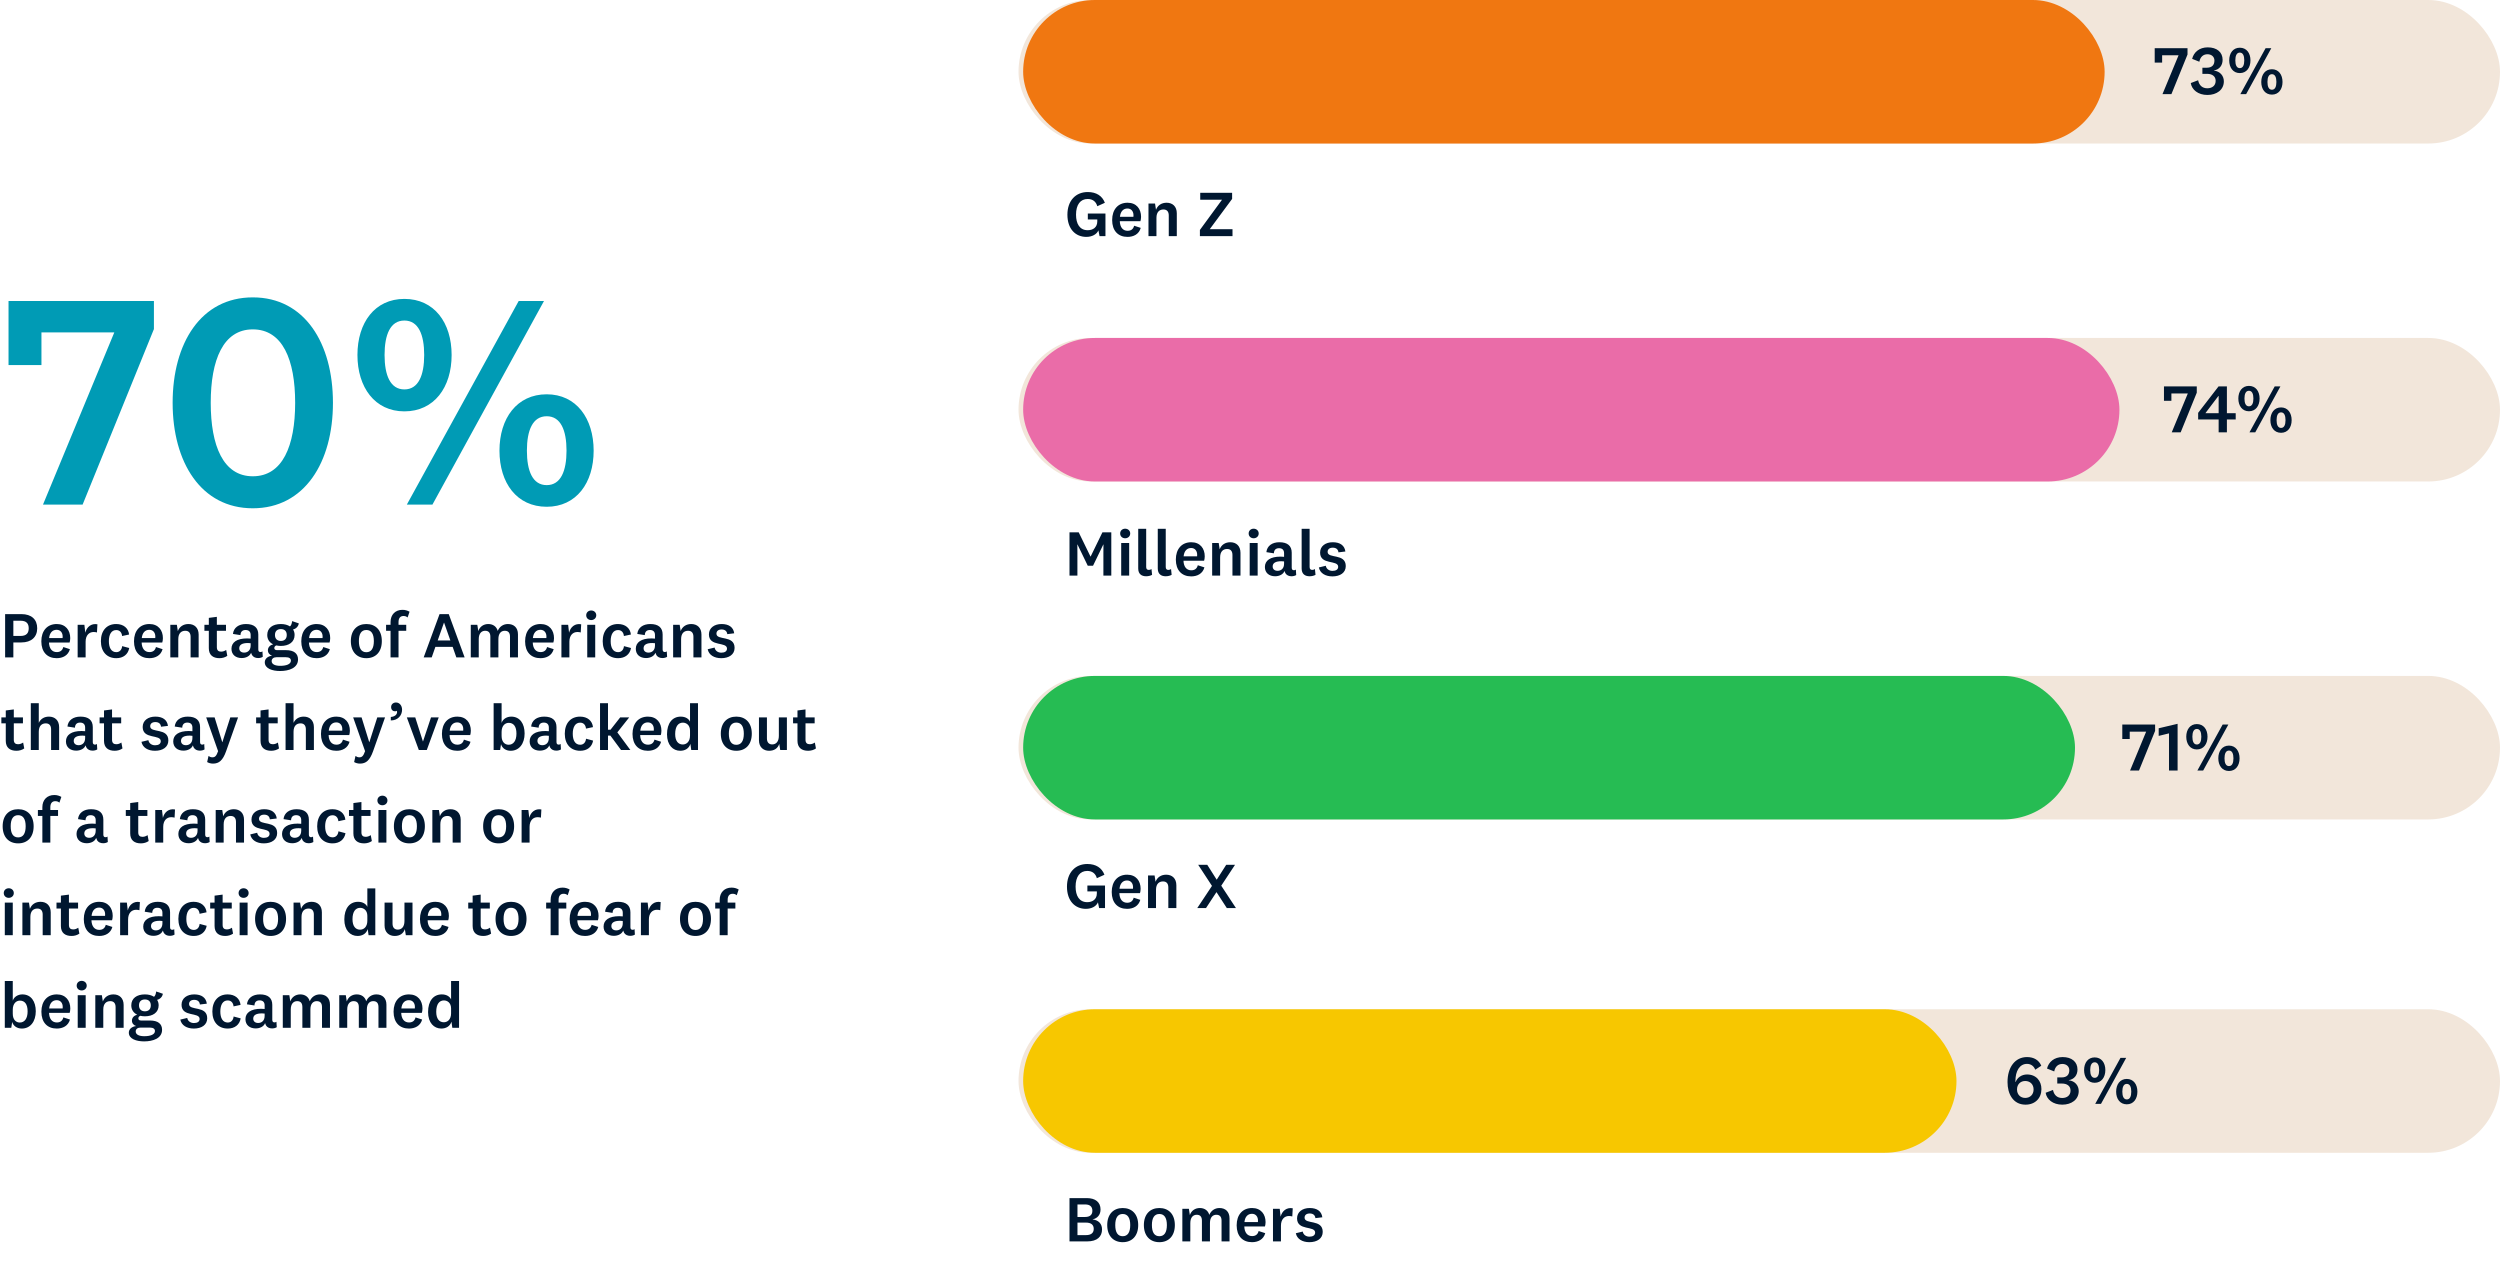 <svg width="540" height="277" viewBox="0 0 540 277" fill="none" xmlns="http://www.w3.org/2000/svg">
<rect width="540" height="277" fill="white"/>
<rect x="220" width="320" height="31" rx="15.5" fill="#F2E6DA"/>
<rect x="221" width="233.6" height="31" rx="15.5" fill="#F07711"/>
<path d="M234.97 46.128H238.778V51H237.504L237.252 49.754C236.902 50.636 235.852 51.168 234.648 51.168C232.296 51.168 230.56 49.446 230.56 46.38C230.56 43.3 232.394 41.48 234.956 41.48C236.818 41.48 238.092 42.32 238.652 43.804L237.014 44.546C236.748 43.552 236.02 42.978 234.942 42.978C233.374 42.978 232.422 44.196 232.422 46.366C232.422 48.354 233.22 49.726 234.942 49.726C236.062 49.726 237.014 49.138 237.014 47.822V47.402H234.97V46.128ZM243.558 49.852C244.272 49.852 244.776 49.53 244.972 48.76L246.4 49.222C246.022 50.594 244.846 51.168 243.544 51.168C241.514 51.168 240.226 49.852 240.226 47.528C240.226 45.232 241.514 43.79 243.558 43.79C245.476 43.79 246.47 45.134 246.47 46.842C246.47 47.206 246.4 47.584 246.33 47.78H241.878C241.92 49.082 242.536 49.852 243.558 49.852ZM241.906 46.828H244.818C244.832 46.716 244.832 46.576 244.832 46.478C244.832 45.694 244.384 45.036 243.53 45.036C242.606 45.036 242.018 45.708 241.906 46.828ZM249.485 43.958L249.695 45.316C250.059 44.336 250.913 43.79 251.991 43.79C253.279 43.79 254.189 44.602 254.189 46.072V51H252.453V46.548C252.453 45.764 252.103 45.246 251.305 45.246C250.479 45.246 249.793 45.75 249.793 47.052V51H248.071V43.958H249.485ZM261.307 49.502H266.221V51H259.179V49.67L263.953 43.146H259.249V41.648H266.137V42.964L261.307 49.502Z" fill="#001730"/>
<path d="M470.571 11.939H467.021V13.529H465.416V10.409H472.503V11.776L469.026 20.333H467.095L470.571 11.939ZM478.197 15.223V15.252C479.519 15.386 480.351 16.366 480.351 17.57C480.351 19.412 478.791 20.512 476.8 20.512C474.78 20.512 473.428 19.383 473.205 17.941L474.795 17.332C475.003 18.402 475.671 19.07 476.785 19.07C477.796 19.07 478.583 18.521 478.583 17.466C478.583 16.485 477.84 15.95 476.726 15.95H475.716V14.628H476.652C477.811 14.628 478.316 14.019 478.316 13.068C478.316 12.281 477.707 11.716 476.815 11.716C475.849 11.716 475.24 12.355 475.062 13.336L473.502 12.712C473.859 11.271 475.062 10.23 476.875 10.23C478.836 10.23 480.084 11.256 480.084 12.92C480.084 14.168 479.356 15.029 478.197 15.223ZM483.798 10.305C485.254 10.305 486.101 11.464 486.101 13.039C486.101 14.613 485.254 15.787 483.798 15.787C482.357 15.787 481.51 14.613 481.51 13.039C481.51 11.464 482.357 10.305 483.798 10.305ZM483.917 20.333L489.369 10.409H490.602L485.165 20.333H483.917ZM483.798 11.36C483.114 11.36 482.832 12.043 482.832 13.039C482.832 14.034 483.114 14.717 483.798 14.717C484.481 14.717 484.764 14.034 484.764 13.039C484.764 12.043 484.481 11.36 483.798 11.36ZM490.736 14.955C492.177 14.955 493.024 16.129 493.024 17.704C493.024 19.279 492.177 20.437 490.736 20.437C489.28 20.437 488.433 19.279 488.433 17.704C488.433 16.129 489.28 14.955 490.736 14.955ZM490.736 16.025C490.053 16.025 489.77 16.708 489.77 17.704C489.77 18.699 490.053 19.383 490.736 19.383C491.42 19.383 491.702 18.699 491.702 17.704C491.702 16.708 491.42 16.025 490.736 16.025Z" fill="#001730"/>
<rect x="220" y="73" width="320" height="31" rx="15.5" fill="#F2E6DA"/>
<rect x="221" y="73" width="236.8" height="31" rx="15.5" fill="#EA6CA8"/>
<path d="M472.571 84.987H469.021V86.576H467.416V83.456H474.503V84.823L471.026 93.381H469.095L472.571 84.987ZM479.227 93.381V90.603H474.8V89.176L479.213 83.456H481.01V89.251H482.912V90.603H481.01V93.381H479.227ZM479.168 85.536L476.405 89.191V89.251H479.227V85.536H479.168ZM485.769 83.352C487.225 83.352 488.072 84.511 488.072 86.086C488.072 87.661 487.225 88.835 485.769 88.835C484.328 88.835 483.481 87.661 483.481 86.086C483.481 84.511 484.328 83.352 485.769 83.352ZM485.888 93.381L491.34 83.456H492.573L487.136 93.381H485.888ZM485.769 84.407C485.085 84.407 484.803 85.091 484.803 86.086C484.803 87.082 485.085 87.765 485.769 87.765C486.452 87.765 486.735 87.082 486.735 86.086C486.735 85.091 486.452 84.407 485.769 84.407ZM492.707 88.003C494.148 88.003 494.995 89.176 494.995 90.751C494.995 92.326 494.148 93.485 492.707 93.485C491.251 93.485 490.404 92.326 490.404 90.751C490.404 89.176 491.251 88.003 492.707 88.003ZM492.707 89.072C492.024 89.072 491.741 89.756 491.741 90.751C491.741 91.747 492.024 92.43 492.707 92.43C493.391 92.43 493.673 91.747 493.673 90.751C493.673 89.756 493.391 89.072 492.707 89.072Z" fill="#001730"/>
<path d="M238.319 117.599L236.093 122.205H234.959L232.733 117.599H232.705L232.719 119.377V124.333H231.011V114.981H232.999L235.547 120.217H235.575L238.123 114.981H240.041V124.333H238.333V119.377L238.347 117.599H238.319ZM244.125 115.233C244.125 115.863 243.621 116.269 243.033 116.269C242.445 116.269 241.955 115.863 241.955 115.233C241.955 114.603 242.445 114.197 243.033 114.197C243.621 114.197 244.125 114.603 244.125 115.233ZM242.179 117.291H243.901V124.333H242.179V117.291ZM248.724 122.919L248.85 124.165C248.542 124.347 248.066 124.473 247.562 124.473C246.624 124.473 245.854 124.025 245.854 122.793V114.225H247.576V122.471C247.576 122.905 247.772 123.101 248.15 123.101C248.346 123.101 248.528 123.045 248.724 122.919ZM252.948 122.919L253.074 124.165C252.766 124.347 252.29 124.473 251.786 124.473C250.848 124.473 250.078 124.025 250.078 122.793V114.225H251.8V122.471C251.8 122.905 251.996 123.101 252.374 123.101C252.57 123.101 252.752 123.045 252.948 122.919ZM257.313 123.185C258.027 123.185 258.531 122.863 258.727 122.093L260.155 122.555C259.777 123.927 258.601 124.501 257.299 124.501C255.269 124.501 253.981 123.185 253.981 120.861C253.981 118.565 255.269 117.123 257.313 117.123C259.231 117.123 260.225 118.467 260.225 120.175C260.225 120.539 260.155 120.917 260.085 121.113H255.633C255.675 122.415 256.291 123.185 257.313 123.185ZM255.661 120.161H258.573C258.587 120.049 258.587 119.909 258.587 119.811C258.587 119.027 258.139 118.369 257.285 118.369C256.361 118.369 255.773 119.041 255.661 120.161ZM263.24 117.291L263.45 118.649C263.814 117.669 264.668 117.123 265.746 117.123C267.034 117.123 267.944 117.935 267.944 119.405V124.333H266.208V119.881C266.208 119.097 265.858 118.579 265.06 118.579C264.234 118.579 263.548 119.083 263.548 120.385V124.333H261.826V117.291H263.24ZM271.879 115.233C271.879 115.863 271.375 116.269 270.787 116.269C270.199 116.269 269.709 115.863 269.709 115.233C269.709 114.603 270.199 114.197 270.787 114.197C271.375 114.197 271.879 114.603 271.879 115.233ZM269.933 117.291H271.655V124.333H269.933V117.291ZM279.012 119.391V122.625C279.012 123.031 279.208 123.171 279.502 123.171C279.656 123.171 279.81 123.115 279.908 123.031L279.978 124.207C279.726 124.375 279.334 124.473 278.97 124.473C278.382 124.473 277.934 124.249 277.668 123.843C277.584 123.689 277.514 123.521 277.458 123.325C277.178 124.067 276.338 124.473 275.428 124.473C274.14 124.473 273.216 123.745 273.216 122.471C273.216 121.071 274.392 120.231 276.59 120.231C276.8 120.231 277.108 120.245 277.36 120.273V119.489C277.36 118.817 276.996 118.411 276.268 118.411C275.54 118.411 275.176 118.831 275.162 119.517L273.538 119.265C273.678 117.907 274.784 117.123 276.352 117.123C278.102 117.123 279.012 117.907 279.012 119.391ZM277.36 121.757V121.267C277.206 121.253 276.996 121.225 276.786 121.225C275.554 121.225 274.896 121.589 274.896 122.359C274.896 122.919 275.288 123.297 275.96 123.297C276.66 123.297 277.36 122.863 277.36 121.757ZM284.025 122.919L284.151 124.165C283.843 124.347 283.367 124.473 282.863 124.473C281.925 124.473 281.155 124.025 281.155 122.793V114.225H282.877V122.471C282.877 122.905 283.073 123.101 283.451 123.101C283.647 123.101 283.829 123.045 284.025 122.919ZM284.875 122.569L286.373 122.205C286.471 122.863 287.059 123.311 287.815 123.311C288.557 123.311 289.047 123.017 289.047 122.429C289.047 120.875 285.141 122.107 285.141 119.363C285.141 117.935 286.345 117.123 287.871 117.123C289.481 117.123 290.433 117.837 290.601 119.125L289.103 119.307C289.047 118.705 288.641 118.299 287.885 118.299C287.185 118.299 286.765 118.635 286.765 119.209C286.765 120.749 290.685 119.447 290.685 122.275C290.685 123.717 289.467 124.501 287.801 124.501C286.303 124.501 285.127 123.829 284.875 122.569Z" fill="#001730"/>
<rect x="220" y="146" width="320" height="31" rx="15.5" fill="#F2E6DA"/>
<rect x="221" y="146" width="227.2" height="31" rx="15.5" fill="#26BC53"/>
<path d="M463.571 158.034H460.021V159.624H458.416V156.504H465.503V157.871L462.026 166.429H460.095L463.571 158.034ZM470.362 166.429H468.505V158.406L466.277 158.955V157.306L470.362 156.341V166.429ZM474.52 156.4C475.976 156.4 476.823 157.559 476.823 159.134C476.823 160.709 475.976 161.882 474.52 161.882C473.079 161.882 472.232 160.709 472.232 159.134C472.232 157.559 473.079 156.4 474.52 156.4ZM474.639 166.429L480.091 156.504H481.325L475.887 166.429H474.639ZM474.52 157.455C473.837 157.455 473.554 158.138 473.554 159.134C473.554 160.129 473.837 160.813 474.52 160.813C475.203 160.813 475.486 160.129 475.486 159.134C475.486 158.138 475.203 157.455 474.52 157.455ZM481.458 161.05C482.899 161.05 483.746 162.224 483.746 163.799C483.746 165.374 482.899 166.533 481.458 166.533C480.002 166.533 479.155 165.374 479.155 163.799C479.155 162.224 480.002 161.05 481.458 161.05ZM481.458 162.12C480.775 162.12 480.493 162.803 480.493 163.799C480.493 164.794 480.775 165.478 481.458 165.478C482.142 165.478 482.424 164.794 482.424 163.799C482.424 162.803 482.142 162.12 481.458 162.12Z" fill="#001730"/>
<path d="M234.875 191.271H238.683V196.143H237.409L237.157 194.897C236.807 195.779 235.757 196.311 234.553 196.311C232.201 196.311 230.465 194.589 230.465 191.523C230.465 188.443 232.299 186.623 234.861 186.623C236.723 186.623 237.997 187.463 238.557 188.947L236.919 189.689C236.653 188.695 235.925 188.121 234.847 188.121C233.279 188.121 232.327 189.339 232.327 191.509C232.327 193.497 233.125 194.869 234.847 194.869C235.967 194.869 236.919 194.281 236.919 192.965V192.545H234.875V191.271ZM243.463 194.995C244.177 194.995 244.681 194.673 244.877 193.903L246.305 194.365C245.927 195.737 244.751 196.311 243.449 196.311C241.419 196.311 240.131 194.995 240.131 192.671C240.131 190.375 241.419 188.933 243.463 188.933C245.381 188.933 246.375 190.277 246.375 191.985C246.375 192.349 246.305 192.727 246.235 192.923H241.783C241.825 194.225 242.441 194.995 243.463 194.995ZM241.811 191.971H244.723C244.737 191.859 244.737 191.719 244.737 191.621C244.737 190.837 244.289 190.179 243.435 190.179C242.511 190.179 241.923 190.851 241.811 191.971ZM249.39 189.101L249.6 190.459C249.964 189.479 250.818 188.933 251.896 188.933C253.184 188.933 254.094 189.745 254.094 191.215V196.143H252.358V191.691C252.358 190.907 252.008 190.389 251.21 190.389C250.384 190.389 249.698 190.893 249.698 192.195V196.143H247.976V189.101H249.39ZM264.992 196.143L262.78 192.727H262.738L260.498 196.143H258.608L261.786 191.355L258.804 186.791H260.764L262.794 189.997H262.822L264.866 186.791H266.77L263.788 191.313L266.966 196.143H264.992Z" fill="#001730"/>
<rect x="220" y="218" width="320" height="31" rx="15.5" fill="#F2E6DA"/>
<rect x="221" y="218" width="201.6" height="31" rx="15.5" fill="#F7C700"/>
<path d="M440.919 230.198L439.611 231.059C439.314 230.257 438.661 229.797 437.829 229.797C436.224 229.797 435.333 231.371 435.333 233.466V233.719H435.377C435.734 232.753 436.685 232.085 437.843 232.085C439.79 232.085 440.949 233.466 440.949 235.249C440.949 237.181 439.611 238.607 437.517 238.607C436.135 238.607 435.139 237.998 434.501 237.032C433.906 236.155 433.624 234.997 433.624 233.719C433.624 230.539 435.243 228.326 437.843 228.326C439.344 228.326 440.414 229.009 440.919 230.198ZM439.255 235.323C439.255 234.209 438.497 233.496 437.442 233.496C436.432 233.496 435.674 234.209 435.674 235.323C435.674 236.438 436.432 237.151 437.442 237.151C438.497 237.151 439.255 236.438 439.255 235.323ZM446.85 233.318V233.347C448.172 233.481 449.004 234.462 449.004 235.665C449.004 237.507 447.444 238.607 445.453 238.607C443.433 238.607 442.081 237.478 441.858 236.037L443.447 235.427C443.655 236.497 444.324 237.166 445.438 237.166C446.449 237.166 447.236 236.616 447.236 235.561C447.236 234.581 446.493 234.046 445.379 234.046H444.369V232.723H445.305C446.463 232.723 446.969 232.114 446.969 231.163C446.969 230.376 446.359 229.811 445.468 229.811C444.502 229.811 443.893 230.45 443.715 231.431L442.155 230.807C442.511 229.366 443.715 228.326 445.527 228.326C447.489 228.326 448.737 229.351 448.737 231.015C448.737 232.263 448.009 233.125 446.85 233.318ZM452.451 228.4C453.907 228.4 454.754 229.559 454.754 231.134C454.754 232.709 453.907 233.882 452.451 233.882C451.01 233.882 450.163 232.709 450.163 231.134C450.163 229.559 451.01 228.4 452.451 228.4ZM452.57 238.429L458.022 228.504H459.255L453.818 238.429H452.57ZM452.451 229.455C451.767 229.455 451.485 230.138 451.485 231.134C451.485 232.129 451.767 232.813 452.451 232.813C453.134 232.813 453.417 232.129 453.417 231.134C453.417 230.138 453.134 229.455 452.451 229.455ZM459.389 233.05C460.83 233.05 461.677 234.224 461.677 235.799C461.677 237.374 460.83 238.533 459.389 238.533C457.933 238.533 457.086 237.374 457.086 235.799C457.086 234.224 457.933 233.05 459.389 233.05ZM459.389 234.12C458.706 234.12 458.423 234.803 458.423 235.799C458.423 236.794 458.706 237.478 459.389 237.478C460.073 237.478 460.355 236.794 460.355 235.799C460.355 234.803 460.073 234.12 459.389 234.12Z" fill="#001730"/>
<path d="M236.023 263.369V263.397C237.241 263.551 238.039 264.293 238.039 265.553C238.039 267.093 237.017 268.143 234.833 268.143H231.011V258.791H234.749C236.611 258.791 237.717 259.673 237.717 261.255C237.717 262.431 236.989 263.187 236.023 263.369ZM232.733 260.163V262.865H234.399C235.379 262.865 235.953 262.431 235.953 261.535C235.953 260.611 235.393 260.163 234.413 260.163H232.733ZM232.733 264.083V266.785H234.581C235.687 266.785 236.247 266.309 236.247 265.441C236.247 264.559 235.673 264.083 234.581 264.083H232.733ZM245.852 264.615C245.852 266.981 244.508 268.311 242.506 268.311C240.518 268.311 239.16 266.981 239.16 264.615C239.16 262.263 240.518 260.933 242.506 260.933C244.508 260.933 245.852 262.263 245.852 264.615ZM244.13 264.615C244.13 263.061 243.584 262.221 242.506 262.221C241.428 262.221 240.896 263.061 240.896 264.615C240.896 266.183 241.428 267.023 242.506 267.023C243.584 267.023 244.13 266.183 244.13 264.615ZM253.768 264.615C253.768 266.981 252.424 268.311 250.422 268.311C248.434 268.311 247.076 266.981 247.076 264.615C247.076 262.263 248.434 260.933 250.422 260.933C252.424 260.933 253.768 262.263 253.768 264.615ZM252.046 264.615C252.046 263.061 251.5 262.221 250.422 262.221C249.344 262.221 248.812 263.061 248.812 264.615C248.812 266.183 249.344 267.023 250.422 267.023C251.5 267.023 252.046 266.183 252.046 264.615ZM261.21 262.417C261.588 261.493 262.4 260.933 263.408 260.933C264.668 260.933 265.578 261.689 265.578 263.159V268.143H263.856V263.677C263.856 262.893 263.548 262.389 262.722 262.389C261.994 262.389 261.35 262.893 261.35 264.181V268.143H259.614V263.677C259.614 262.893 259.306 262.389 258.494 262.389C257.752 262.389 257.108 262.907 257.108 264.195V268.143H255.386V261.101H256.8L257.01 262.459C257.332 261.479 258.172 260.933 259.166 260.933C260.174 260.933 260.944 261.465 261.21 262.417ZM270.451 266.995C271.165 266.995 271.669 266.673 271.865 265.903L273.293 266.365C272.915 267.737 271.739 268.311 270.437 268.311C268.407 268.311 267.119 266.995 267.119 264.671C267.119 262.375 268.407 260.933 270.451 260.933C272.369 260.933 273.363 262.277 273.363 263.985C273.363 264.349 273.293 264.727 273.223 264.923H268.771C268.813 266.225 269.429 266.995 270.451 266.995ZM268.799 263.971H271.711C271.725 263.859 271.725 263.719 271.725 263.621C271.725 262.837 271.277 262.179 270.423 262.179C269.499 262.179 268.911 262.851 268.799 263.971ZM279.234 260.989L279.136 262.753C278.968 262.697 278.674 262.655 278.422 262.655C277.442 262.655 276.686 263.369 276.686 264.741V268.143H274.964V261.101H276.42L276.616 262.809C276.91 261.577 277.904 260.737 279.234 260.989ZM279.898 266.379L281.396 266.015C281.494 266.673 282.082 267.121 282.838 267.121C283.58 267.121 284.07 266.827 284.07 266.239C284.07 264.685 280.164 265.917 280.164 263.173C280.164 261.745 281.368 260.933 282.894 260.933C284.504 260.933 285.456 261.647 285.624 262.935L284.126 263.117C284.07 262.515 283.664 262.109 282.908 262.109C282.208 262.109 281.788 262.445 281.788 263.019C281.788 264.559 285.708 263.257 285.708 266.085C285.708 267.527 284.49 268.311 282.824 268.311C281.326 268.311 280.15 267.639 279.898 266.379Z" fill="#001730"/>
<path d="M4.62 138.766H2.884V142H1.106V132.648H4.62C6.818 132.648 8.036 133.81 8.036 135.714C8.036 137.604 6.762 138.766 4.62 138.766ZM6.202 135.714C6.202 134.72 5.74 134.076 4.424 134.076H2.884V137.366H4.424C5.74 137.366 6.202 136.722 6.202 135.714ZM12.259 140.852C12.973 140.852 13.477 140.53 13.674 139.76L15.101 140.222C14.723 141.594 13.547 142.168 12.245 142.168C10.216 142.168 8.928 140.852 8.928 138.528C8.928 136.232 10.216 134.79 12.259 134.79C14.178 134.79 15.171 136.134 15.171 137.842C15.171 138.206 15.101 138.584 15.031 138.78H10.579C10.621 140.082 11.238 140.852 12.259 140.852ZM10.607 137.828H13.52C13.534 137.716 13.534 137.576 13.534 137.478C13.534 136.694 13.085 136.036 12.232 136.036C11.307 136.036 10.72 136.708 10.607 137.828ZM21.042 134.846L20.944 136.61C20.776 136.554 20.482 136.512 20.23 136.512C19.25 136.512 18.494 137.226 18.494 138.598V142H16.772V134.958H18.228L18.424 136.666C18.718 135.434 19.712 134.594 21.042 134.846ZM21.793 138.486C21.793 136.176 23.095 134.79 25.097 134.79C26.693 134.79 27.743 135.7 27.883 137.058L26.371 137.38C26.315 136.666 25.895 136.092 25.111 136.092C24.047 136.092 23.515 137.058 23.515 138.486C23.515 139.928 24.047 140.866 25.125 140.866C25.853 140.866 26.315 140.334 26.385 139.564L27.911 139.97C27.673 141.342 26.623 142.168 25.125 142.168C23.095 142.168 21.793 140.782 21.793 138.486ZM32.275 140.852C32.989 140.852 33.493 140.53 33.689 139.76L35.117 140.222C34.739 141.594 33.563 142.168 32.261 142.168C30.231 142.168 28.943 140.852 28.943 138.528C28.943 136.232 30.231 134.79 32.275 134.79C34.193 134.79 35.187 136.134 35.187 137.842C35.187 138.206 35.117 138.584 35.047 138.78H30.595C30.637 140.082 31.253 140.852 32.275 140.852ZM30.623 137.828H33.535C33.549 137.716 33.549 137.576 33.549 137.478C33.549 136.694 33.101 136.036 32.247 136.036C31.323 136.036 30.735 136.708 30.623 137.828ZM38.202 134.958L38.412 136.316C38.776 135.336 39.63 134.79 40.708 134.79C41.996 134.79 42.906 135.602 42.906 137.072V142H41.17V137.548C41.17 136.764 40.82 136.246 40.022 136.246C39.196 136.246 38.51 136.75 38.51 138.052V142H36.788V134.958H38.202ZM48.857 140.39L49.095 141.664C48.647 141.986 48.031 142.168 47.415 142.168C46.015 142.168 45.105 141.496 45.105 140.012V136.246H44.153V134.958H45.105V133.46L46.841 133.236V134.958H48.815V136.246H46.841V139.802C46.841 140.474 47.191 140.754 47.737 140.754C48.157 140.754 48.465 140.642 48.857 140.39ZM55.792 137.058V140.292C55.792 140.698 55.989 140.838 56.282 140.838C56.437 140.838 56.59 140.782 56.688 140.698L56.758 141.874C56.507 142.042 56.114 142.14 55.751 142.14C55.163 142.14 54.715 141.916 54.449 141.51C54.364 141.356 54.294 141.188 54.239 140.992C53.959 141.734 53.118 142.14 52.209 142.14C50.92 142.14 49.996 141.412 49.996 140.138C49.996 138.738 51.172 137.898 53.37 137.898C53.581 137.898 53.889 137.912 54.141 137.94V137.156C54.141 136.484 53.776 136.078 53.048 136.078C52.321 136.078 51.956 136.498 51.943 137.184L50.319 136.932C50.459 135.574 51.565 134.79 53.133 134.79C54.883 134.79 55.792 135.574 55.792 137.058ZM54.141 139.424V138.934C53.986 138.92 53.776 138.892 53.566 138.892C52.334 138.892 51.676 139.256 51.676 140.026C51.676 140.586 52.069 140.964 52.74 140.964C53.441 140.964 54.141 140.53 54.141 139.424ZM59.391 137.156C59.391 137.982 59.881 138.444 60.665 138.444C61.449 138.444 61.939 137.996 61.939 137.156C61.939 136.316 61.449 135.882 60.665 135.882C59.881 135.882 59.391 136.33 59.391 137.156ZM64.375 142.434C64.375 144.296 62.401 144.94 60.497 144.94C58.845 144.94 57.193 144.422 57.193 143.05C57.193 142.28 57.837 141.762 58.761 141.622C58.215 141.454 57.865 141.02 57.865 140.446C57.865 139.788 58.369 139.34 58.999 139.172C58.215 138.794 57.725 138.094 57.725 137.156C57.725 135.644 58.901 134.79 60.665 134.79C61.449 134.79 62.121 134.972 62.639 135.308C62.933 135.07 63.045 134.608 63.101 134.16L64.543 134.65C64.445 135.336 63.913 135.826 63.297 135.966C63.521 136.302 63.633 136.708 63.633 137.156C63.633 138.696 62.387 139.522 60.665 139.522C60.315 139.522 59.979 139.48 59.671 139.41C59.391 139.536 59.251 139.718 59.251 139.984C59.251 140.292 59.489 140.432 59.853 140.432H61.771C63.493 140.432 64.375 141.16 64.375 142.434ZM58.677 142.798C58.677 143.512 59.489 143.82 60.525 143.82C61.841 143.82 62.835 143.47 62.835 142.7C62.835 142.224 62.471 141.958 61.729 141.958H59.727C59.111 141.958 58.677 142.266 58.677 142.798ZM68.41 140.852C69.124 140.852 69.628 140.53 69.824 139.76L71.252 140.222C70.874 141.594 69.698 142.168 68.396 142.168C66.366 142.168 65.078 140.852 65.078 138.528C65.078 136.232 66.366 134.79 68.41 134.79C70.328 134.79 71.322 136.134 71.322 137.842C71.322 138.206 71.252 138.584 71.182 138.78H66.73C66.772 140.082 67.388 140.852 68.41 140.852ZM66.758 137.828H69.67C69.684 137.716 69.684 137.576 69.684 137.478C69.684 136.694 69.236 136.036 68.382 136.036C67.458 136.036 66.87 136.708 66.758 137.828ZM82.475 138.472C82.475 140.838 81.131 142.168 79.129 142.168C77.141 142.168 75.783 140.838 75.783 138.472C75.783 136.12 77.141 134.79 79.129 134.79C81.131 134.79 82.475 136.12 82.475 138.472ZM80.753 138.472C80.753 136.918 80.207 136.078 79.129 136.078C78.051 136.078 77.519 136.918 77.519 138.472C77.519 140.04 78.051 140.88 79.129 140.88C80.207 140.88 80.753 140.04 80.753 138.472ZM84.359 136.246H83.393V134.958H84.359V134.356C84.359 132.746 85.409 131.724 86.935 131.724C87.551 131.724 88.027 131.892 88.461 132.13L88.041 133.376C87.775 133.152 87.537 133.054 87.145 133.054C86.445 133.054 86.081 133.544 86.081 134.37V134.958H87.747V136.246H86.081V142H84.359V136.246ZM95.895 134.496L94.537 138.346H97.281L95.923 134.496H95.895ZM98.569 142L97.771 139.718H94.047L93.249 142H91.513L94.943 132.648H96.931L100.361 142H98.569ZM107.512 136.274C107.89 135.35 108.702 134.79 109.71 134.79C110.97 134.79 111.88 135.546 111.88 137.016V142H110.158V137.534C110.158 136.75 109.85 136.246 109.024 136.246C108.296 136.246 107.652 136.75 107.652 138.038V142H105.916V137.534C105.916 136.75 105.608 136.246 104.796 136.246C104.054 136.246 103.41 136.764 103.41 138.052V142H101.688V134.958H103.102L103.312 136.316C103.634 135.336 104.474 134.79 105.468 134.79C106.476 134.79 107.246 135.322 107.512 136.274ZM116.754 140.852C117.468 140.852 117.972 140.53 118.168 139.76L119.596 140.222C119.218 141.594 118.042 142.168 116.74 142.168C114.71 142.168 113.422 140.852 113.422 138.528C113.422 136.232 114.71 134.79 116.754 134.79C118.672 134.79 119.666 136.134 119.666 137.842C119.666 138.206 119.596 138.584 119.526 138.78H115.074C115.116 140.082 115.732 140.852 116.754 140.852ZM115.102 137.828H118.014C118.028 137.716 118.028 137.576 118.028 137.478C118.028 136.694 117.58 136.036 116.726 136.036C115.802 136.036 115.214 136.708 115.102 137.828ZM125.536 134.846L125.438 136.61C125.27 136.554 124.976 136.512 124.724 136.512C123.744 136.512 122.988 137.226 122.988 138.598V142H121.266V134.958H122.722L122.918 136.666C123.212 135.434 124.206 134.594 125.536 134.846ZM128.791 132.9C128.791 133.53 128.287 133.936 127.699 133.936C127.111 133.936 126.621 133.53 126.621 132.9C126.621 132.27 127.111 131.864 127.699 131.864C128.287 131.864 128.791 132.27 128.791 132.9ZM126.845 134.958H128.567V142H126.845V134.958ZM130.183 138.486C130.183 136.176 131.485 134.79 133.487 134.79C135.083 134.79 136.133 135.7 136.273 137.058L134.761 137.38C134.705 136.666 134.285 136.092 133.501 136.092C132.437 136.092 131.905 137.058 131.905 138.486C131.905 139.928 132.437 140.866 133.515 140.866C134.243 140.866 134.705 140.334 134.775 139.564L136.301 139.97C136.063 141.342 135.013 142.168 133.515 142.168C131.485 142.168 130.183 140.782 130.183 138.486ZM143.128 137.058V140.292C143.128 140.698 143.324 140.838 143.618 140.838C143.772 140.838 143.926 140.782 144.024 140.698L144.094 141.874C143.842 142.042 143.45 142.14 143.086 142.14C142.498 142.14 142.05 141.916 141.784 141.51C141.7 141.356 141.63 141.188 141.574 140.992C141.294 141.734 140.454 142.14 139.544 142.14C138.256 142.14 137.332 141.412 137.332 140.138C137.332 138.738 138.508 137.898 140.706 137.898C140.916 137.898 141.224 137.912 141.476 137.94V137.156C141.476 136.484 141.112 136.078 140.384 136.078C139.656 136.078 139.292 136.498 139.278 137.184L137.654 136.932C137.794 135.574 138.9 134.79 140.468 134.79C142.218 134.79 143.128 135.574 143.128 137.058ZM141.476 139.424V138.934C141.322 138.92 141.112 138.892 140.902 138.892C139.67 138.892 139.012 139.256 139.012 140.026C139.012 140.586 139.404 140.964 140.076 140.964C140.776 140.964 141.476 140.53 141.476 139.424ZM146.811 134.958L147.021 136.316C147.385 135.336 148.239 134.79 149.317 134.79C150.605 134.79 151.515 135.602 151.515 137.072V142H149.779V137.548C149.779 136.764 149.429 136.246 148.631 136.246C147.805 136.246 147.119 136.75 147.119 138.052V142H145.397V134.958H146.811ZM152.861 140.236L154.359 139.872C154.457 140.53 155.045 140.978 155.801 140.978C156.543 140.978 157.033 140.684 157.033 140.096C157.033 138.542 153.127 139.774 153.127 137.03C153.127 135.602 154.331 134.79 155.857 134.79C157.467 134.79 158.419 135.504 158.587 136.792L157.089 136.974C157.033 136.372 156.627 135.966 155.871 135.966C155.171 135.966 154.751 136.302 154.751 136.876C154.751 138.416 158.671 137.114 158.671 139.942C158.671 141.384 157.453 142.168 155.787 142.168C154.289 142.168 153.113 141.496 152.861 140.236ZM4.998 160.39L5.236 161.664C4.788 161.986 4.172 162.168 3.556 162.168C2.156 162.168 1.246 161.496 1.246 160.012V156.246H0.294V154.958H1.246V153.46L2.982 153.236V154.958H4.956V156.246H2.982V159.802C2.982 160.474 3.332 160.754 3.878 160.754C4.298 160.754 4.606 160.642 4.998 160.39ZM8.377 151.892V156.134C8.783 155.252 9.595 154.79 10.575 154.79C11.863 154.79 12.773 155.602 12.773 157.072V162H11.037V157.548C11.037 156.764 10.687 156.246 9.889 156.246C9.063 156.246 8.377 156.75 8.377 158.052V162H6.655V151.892H8.377ZM20.041 157.058V160.292C20.041 160.698 20.237 160.838 20.531 160.838C20.685 160.838 20.839 160.782 20.937 160.698L21.007 161.874C20.755 162.042 20.363 162.14 19.999 162.14C19.411 162.14 18.963 161.916 18.697 161.51C18.613 161.356 18.543 161.188 18.487 160.992C18.207 161.734 17.367 162.14 16.457 162.14C15.169 162.14 14.245 161.412 14.245 160.138C14.245 158.738 15.421 157.898 17.619 157.898C17.829 157.898 18.137 157.912 18.389 157.94V157.156C18.389 156.484 18.025 156.078 17.297 156.078C16.569 156.078 16.205 156.498 16.191 157.184L14.567 156.932C14.707 155.574 15.813 154.79 17.381 154.79C19.131 154.79 20.041 155.574 20.041 157.058ZM18.389 159.424V158.934C18.235 158.92 18.025 158.892 17.815 158.892C16.583 158.892 15.925 159.256 15.925 160.026C15.925 160.586 16.317 160.964 16.989 160.964C17.689 160.964 18.389 160.53 18.389 159.424ZM26.217 160.39L26.455 161.664C26.007 161.986 25.391 162.168 24.775 162.168C23.375 162.168 22.465 161.496 22.465 160.012V156.246H21.513V154.958H22.465V153.46L24.201 153.236V154.958H26.175V156.246H24.201V159.802C24.201 160.474 24.551 160.754 25.097 160.754C25.517 160.754 25.825 160.642 26.217 160.39ZM30.552 160.236L32.05 159.872C32.148 160.53 32.736 160.978 33.492 160.978C34.234 160.978 34.724 160.684 34.724 160.096C34.724 158.542 30.818 159.774 30.818 157.03C30.818 155.602 32.022 154.79 33.548 154.79C35.158 154.79 36.11 155.504 36.278 156.792L34.78 156.974C34.724 156.372 34.318 155.966 33.562 155.966C32.862 155.966 32.442 156.302 32.442 156.876C32.442 158.416 36.362 157.114 36.362 159.942C36.362 161.384 35.144 162.168 33.478 162.168C31.98 162.168 30.804 161.496 30.552 160.236ZM43.214 157.058V160.292C43.214 160.698 43.41 160.838 43.704 160.838C43.858 160.838 44.012 160.782 44.11 160.698L44.18 161.874C43.928 162.042 43.536 162.14 43.172 162.14C42.584 162.14 42.136 161.916 41.87 161.51C41.786 161.356 41.716 161.188 41.66 160.992C41.38 161.734 40.54 162.14 39.63 162.14C38.342 162.14 37.418 161.412 37.418 160.138C37.418 158.738 38.594 157.898 40.792 157.898C41.002 157.898 41.31 157.912 41.562 157.94V157.156C41.562 156.484 41.198 156.078 40.47 156.078C39.742 156.078 39.378 156.498 39.364 157.184L37.74 156.932C37.88 155.574 38.986 154.79 40.554 154.79C42.304 154.79 43.214 155.574 43.214 157.058ZM41.562 159.424V158.934C41.408 158.92 41.198 158.892 40.988 158.892C39.756 158.892 39.098 159.256 39.098 160.026C39.098 160.586 39.49 160.964 40.162 160.964C40.862 160.964 41.562 160.53 41.562 159.424ZM48.035 160.306L49.743 154.958H51.423L48.834 162.28C48.12 164.268 47.294 164.94 46.005 164.94C45.502 164.94 45.039 164.786 44.745 164.604L45.039 163.288C45.319 163.484 45.544 163.582 45.865 163.582C46.453 163.582 46.733 163.302 47.111 162.252L44.535 154.958H46.355L48.008 160.306H48.035ZM60.027 160.39L60.265 161.664C59.817 161.986 59.201 162.168 58.585 162.168C57.185 162.168 56.275 161.496 56.275 160.012V156.246H55.323V154.958H56.275V153.46L58.011 153.236V154.958H59.985V156.246H58.011V159.802C58.011 160.474 58.361 160.754 58.907 160.754C59.327 160.754 59.635 160.642 60.027 160.39ZM63.406 151.892V156.134C63.812 155.252 64.624 154.79 65.604 154.79C66.892 154.79 67.802 155.602 67.802 157.072V162H66.066V157.548C66.066 156.764 65.716 156.246 64.918 156.246C64.092 156.246 63.406 156.75 63.406 158.052V162H61.684V151.892H63.406ZM72.662 160.852C73.376 160.852 73.88 160.53 74.076 159.76L75.504 160.222C75.126 161.594 73.95 162.168 72.648 162.168C70.618 162.168 69.33 160.852 69.33 158.528C69.33 156.232 70.618 154.79 72.662 154.79C74.58 154.79 75.574 156.134 75.574 157.842C75.574 158.206 75.504 158.584 75.434 158.78H70.982C71.024 160.082 71.64 160.852 72.662 160.852ZM71.01 157.828H73.922C73.936 157.716 73.936 157.576 73.936 157.478C73.936 156.694 73.488 156.036 72.634 156.036C71.71 156.036 71.122 156.708 71.01 157.828ZM79.782 160.306L81.49 154.958H83.17L80.58 162.28C79.866 164.268 79.04 164.94 77.752 164.94C77.248 164.94 76.786 164.786 76.492 164.604L76.786 163.288C77.066 163.484 77.29 163.582 77.612 163.582C78.2 163.582 78.48 163.302 78.858 162.252L76.282 154.958H78.102L79.754 160.306H79.782ZM86.848 153.306C86.848 154.552 85.91 155.616 84.412 155.616V154.86C85.196 154.818 85.77 154.398 85.77 153.796C85.77 153.684 85.742 153.6 85.672 153.53C85.602 153.6 85.462 153.642 85.336 153.642C84.874 153.642 84.482 153.334 84.482 152.718C84.482 152.088 85 151.738 85.532 151.738C86.288 151.738 86.848 152.396 86.848 153.306ZM91.347 160.138H91.375L93.097 154.958H94.763L92.187 162H90.465L87.875 154.958H89.695L91.347 160.138ZM98.789 160.852C99.503 160.852 100.007 160.53 100.203 159.76L101.631 160.222C101.253 161.594 100.077 162.168 98.775 162.168C96.745 162.168 95.457 160.852 95.457 158.528C95.457 156.232 96.745 154.79 98.789 154.79C100.707 154.79 101.701 156.134 101.701 157.842C101.701 158.206 101.631 158.584 101.561 158.78H97.109C97.151 160.082 97.767 160.852 98.789 160.852ZM97.137 157.828H100.049C100.063 157.716 100.063 157.576 100.063 157.478C100.063 156.694 99.615 156.036 98.761 156.036C97.837 156.036 97.249 156.708 97.137 157.828ZM108.346 151.892V156.148C108.612 155.322 109.452 154.79 110.418 154.79C112.308 154.79 113.316 156.33 113.316 158.43C113.316 160.642 112.14 162.168 110.306 162.168C109.298 162.168 108.472 161.636 108.22 160.74L108.024 162H106.624V151.892H108.346ZM108.346 158.094V158.976C108.346 160.32 109.102 160.866 109.858 160.866C110.866 160.866 111.552 160.054 111.552 158.458C111.552 156.89 110.922 156.134 109.886 156.134C109.102 156.134 108.346 156.75 108.346 158.094ZM120.201 157.058V160.292C120.201 160.698 120.397 160.838 120.691 160.838C120.845 160.838 120.999 160.782 121.097 160.698L121.167 161.874C120.915 162.042 120.523 162.14 120.159 162.14C119.571 162.14 119.123 161.916 118.857 161.51C118.773 161.356 118.703 161.188 118.647 160.992C118.367 161.734 117.527 162.14 116.617 162.14C115.329 162.14 114.405 161.412 114.405 160.138C114.405 158.738 115.581 157.898 117.779 157.898C117.989 157.898 118.297 157.912 118.549 157.94V157.156C118.549 156.484 118.185 156.078 117.457 156.078C116.729 156.078 116.365 156.498 116.351 157.184L114.727 156.932C114.867 155.574 115.973 154.79 117.541 154.79C119.291 154.79 120.201 155.574 120.201 157.058ZM118.549 159.424V158.934C118.395 158.92 118.185 158.892 117.975 158.892C116.743 158.892 116.085 159.256 116.085 160.026C116.085 160.586 116.477 160.964 117.149 160.964C117.849 160.964 118.549 160.53 118.549 159.424ZM121.994 158.486C121.994 156.176 123.296 154.79 125.298 154.79C126.894 154.79 127.944 155.7 128.084 157.058L126.572 157.38C126.516 156.666 126.096 156.092 125.312 156.092C124.248 156.092 123.716 157.058 123.716 158.486C123.716 159.928 124.248 160.866 125.326 160.866C126.054 160.866 126.516 160.334 126.586 159.564L128.112 159.97C127.874 161.342 126.824 162.168 125.326 162.168C123.296 162.168 121.994 160.782 121.994 158.486ZM133.344 158.192L136.158 162H134.142L131.846 158.892H131.328V162H129.606V151.892H131.328V157.618H131.874L133.96 154.958H135.906L133.344 158.192ZM139.955 160.852C140.669 160.852 141.173 160.53 141.369 159.76L142.797 160.222C142.419 161.594 141.243 162.168 139.941 162.168C137.911 162.168 136.623 160.852 136.623 158.528C136.623 156.232 137.911 154.79 139.955 154.79C141.873 154.79 142.867 156.134 142.867 157.842C142.867 158.206 142.797 158.584 142.727 158.78H138.275C138.317 160.082 138.933 160.852 139.955 160.852ZM138.303 157.828H141.215C141.229 157.716 141.229 157.576 141.229 157.478C141.229 156.694 140.781 156.036 139.927 156.036C139.003 156.036 138.415 156.708 138.303 157.828ZM149.044 158.878V157.814C149.044 156.596 148.218 156.092 147.504 156.092C146.524 156.092 145.838 156.862 145.838 158.556C145.838 160.026 146.468 160.81 147.476 160.81C148.26 160.81 149.044 160.236 149.044 158.878ZM149.31 162L149.128 160.684C148.806 161.706 147.924 162.168 146.93 162.168C145.362 162.168 144.074 160.936 144.074 158.612C144.074 156.176 145.25 154.79 147.042 154.79C148.106 154.79 148.792 155.294 149.044 155.882V151.892H150.766V162H149.31ZM162.387 158.472C162.387 160.838 161.043 162.168 159.041 162.168C157.053 162.168 155.695 160.838 155.695 158.472C155.695 156.12 157.053 154.79 159.041 154.79C161.043 154.79 162.387 156.12 162.387 158.472ZM160.665 158.472C160.665 156.918 160.119 156.078 159.041 156.078C157.963 156.078 157.431 156.918 157.431 158.472C157.431 160.04 157.963 160.88 159.041 160.88C160.119 160.88 160.665 160.04 160.665 158.472ZM168.527 162L168.317 160.684C167.995 161.678 167.197 162.168 166.119 162.168C164.957 162.168 163.935 161.44 163.935 159.9V154.958H165.657V159.508C165.657 160.32 166.063 160.796 166.791 160.796C167.589 160.796 168.233 160.236 168.233 158.934V154.958H169.969V162H168.527ZM176.006 160.39L176.244 161.664C175.796 161.986 175.18 162.168 174.564 162.168C173.164 162.168 172.254 161.496 172.254 160.012V156.246H171.302V154.958H172.254V153.46L173.99 153.236V154.958H175.964V156.246H173.99V159.802C173.99 160.474 174.34 160.754 174.886 160.754C175.306 160.754 175.614 160.642 176.006 160.39ZM7.266 178.472C7.266 180.838 5.922 182.168 3.92 182.168C1.932 182.168 0.574 180.838 0.574 178.472C0.574 176.12 1.932 174.79 3.92 174.79C5.922 174.79 7.266 176.12 7.266 178.472ZM5.544 178.472C5.544 176.918 4.998 176.078 3.92 176.078C2.842 176.078 2.31 176.918 2.31 178.472C2.31 180.04 2.842 180.88 3.92 180.88C4.998 180.88 5.544 180.04 5.544 178.472ZM9.15 176.246H8.184V174.958H9.15V174.356C9.15 172.746 10.2 171.724 11.726 171.724C12.342 171.724 12.818 171.892 13.252 172.13L12.832 173.376C12.566 173.152 12.328 173.054 11.936 173.054C11.236 173.054 10.872 173.544 10.872 174.37V174.958H12.538V176.246H10.872V182H9.15V176.246ZM22.324 177.058V180.292C22.324 180.698 22.52 180.838 22.814 180.838C22.968 180.838 23.122 180.782 23.22 180.698L23.29 181.874C23.038 182.042 22.646 182.14 22.282 182.14C21.694 182.14 21.246 181.916 20.98 181.51C20.896 181.356 20.826 181.188 20.77 180.992C20.49 181.734 19.65 182.14 18.74 182.14C17.452 182.14 16.528 181.412 16.528 180.138C16.528 178.738 17.704 177.898 19.902 177.898C20.112 177.898 20.42 177.912 20.672 177.94V177.156C20.672 176.484 20.308 176.078 19.58 176.078C18.852 176.078 18.488 176.498 18.474 177.184L16.85 176.932C16.99 175.574 18.096 174.79 19.664 174.79C21.414 174.79 22.324 175.574 22.324 177.058ZM20.672 179.424V178.934C20.518 178.92 20.308 178.892 20.098 178.892C18.866 178.892 18.208 179.256 18.208 180.026C18.208 180.586 18.6 180.964 19.272 180.964C19.972 180.964 20.672 180.53 20.672 179.424ZM31.877 180.39L32.115 181.664C31.667 181.986 31.051 182.168 30.435 182.168C29.035 182.168 28.125 181.496 28.125 180.012V176.246H27.173V174.958H28.125V173.46L29.861 173.236V174.958H31.835V176.246H29.861V179.802C29.861 180.474 30.211 180.754 30.757 180.754C31.177 180.754 31.485 180.642 31.877 180.39ZM37.804 174.846L37.706 176.61C37.538 176.554 37.244 176.512 36.992 176.512C36.012 176.512 35.256 177.226 35.256 178.598V182H33.534V174.958H34.99L35.186 176.666C35.48 175.434 36.474 174.594 37.804 174.846ZM44.322 177.058V180.292C44.322 180.698 44.518 180.838 44.812 180.838C44.966 180.838 45.12 180.782 45.218 180.698L45.288 181.874C45.036 182.042 44.644 182.14 44.28 182.14C43.692 182.14 43.244 181.916 42.978 181.51C42.894 181.356 42.824 181.188 42.768 180.992C42.488 181.734 41.648 182.14 40.738 182.14C39.45 182.14 38.526 181.412 38.526 180.138C38.526 178.738 39.702 177.898 41.9 177.898C42.11 177.898 42.418 177.912 42.67 177.94V177.156C42.67 176.484 42.306 176.078 41.578 176.078C40.85 176.078 40.486 176.498 40.472 177.184L38.848 176.932C38.988 175.574 40.094 174.79 41.662 174.79C43.412 174.79 44.322 175.574 44.322 177.058ZM42.67 179.424V178.934C42.516 178.92 42.306 178.892 42.096 178.892C40.864 178.892 40.206 179.256 40.206 180.026C40.206 180.586 40.598 180.964 41.27 180.964C41.97 180.964 42.67 180.53 42.67 179.424ZM48.005 174.958L48.215 176.316C48.579 175.336 49.433 174.79 50.511 174.79C51.799 174.79 52.709 175.602 52.709 177.072V182H50.973V177.548C50.973 176.764 50.623 176.246 49.825 176.246C48.999 176.246 48.313 176.75 48.313 178.052V182H46.591V174.958H48.005ZM54.054 180.236L55.552 179.872C55.65 180.53 56.238 180.978 56.994 180.978C57.736 180.978 58.226 180.684 58.226 180.096C58.226 178.542 54.32 179.774 54.32 177.03C54.32 175.602 55.524 174.79 57.05 174.79C58.66 174.79 59.612 175.504 59.78 176.792L58.282 176.974C58.226 176.372 57.82 175.966 57.064 175.966C56.364 175.966 55.944 176.302 55.944 176.876C55.944 178.416 59.864 177.114 59.864 179.942C59.864 181.384 58.646 182.168 56.98 182.168C55.482 182.168 54.306 181.496 54.054 180.236ZM66.716 177.058V180.292C66.716 180.698 66.912 180.838 67.206 180.838C67.36 180.838 67.514 180.782 67.612 180.698L67.682 181.874C67.43 182.042 67.038 182.14 66.674 182.14C66.086 182.14 65.638 181.916 65.372 181.51C65.288 181.356 65.218 181.188 65.162 180.992C64.882 181.734 64.042 182.14 63.132 182.14C61.844 182.14 60.92 181.412 60.92 180.138C60.92 178.738 62.096 177.898 64.294 177.898C64.504 177.898 64.812 177.912 65.064 177.94V177.156C65.064 176.484 64.7 176.078 63.972 176.078C63.244 176.078 62.88 176.498 62.866 177.184L61.242 176.932C61.382 175.574 62.488 174.79 64.056 174.79C65.806 174.79 66.716 175.574 66.716 177.058ZM65.064 179.424V178.934C64.91 178.92 64.7 178.892 64.49 178.892C63.258 178.892 62.6 179.256 62.6 180.026C62.6 180.586 62.992 180.964 63.664 180.964C64.364 180.964 65.064 180.53 65.064 179.424ZM68.51 178.486C68.51 176.176 69.811 174.79 71.814 174.79C73.409 174.79 74.46 175.7 74.6 177.058L73.088 177.38C73.031 176.666 72.612 176.092 71.828 176.092C70.763 176.092 70.231 177.058 70.231 178.486C70.231 179.928 70.763 180.866 71.841 180.866C72.57 180.866 73.031 180.334 73.102 179.564L74.627 179.97C74.389 181.342 73.34 182.168 71.841 182.168C69.811 182.168 68.51 180.782 68.51 178.486ZM80.084 180.39L80.322 181.664C79.874 181.986 79.258 182.168 78.642 182.168C77.242 182.168 76.332 181.496 76.332 180.012V176.246H75.38V174.958H76.332V173.46L78.068 173.236V174.958H80.042V176.246H78.068V179.802C78.068 180.474 78.418 180.754 78.964 180.754C79.384 180.754 79.692 180.642 80.084 180.39ZM83.687 172.9C83.687 173.53 83.183 173.936 82.595 173.936C82.007 173.936 81.517 173.53 81.517 172.9C81.517 172.27 82.007 171.864 82.595 171.864C83.183 171.864 83.687 172.27 83.687 172.9ZM81.741 174.958H83.463V182H81.741V174.958ZM91.772 178.472C91.772 180.838 90.428 182.168 88.426 182.168C86.438 182.168 85.08 180.838 85.08 178.472C85.08 176.12 86.438 174.79 88.426 174.79C90.428 174.79 91.772 176.12 91.772 178.472ZM90.05 178.472C90.05 176.918 89.504 176.078 88.426 176.078C87.348 176.078 86.816 176.918 86.816 178.472C86.816 180.04 87.348 180.88 88.426 180.88C89.504 180.88 90.05 180.04 90.05 178.472ZM94.803 174.958L95.013 176.316C95.377 175.336 96.231 174.79 97.309 174.79C98.597 174.79 99.507 175.602 99.507 177.072V182H97.772V177.548C97.772 176.764 97.421 176.246 96.624 176.246C95.797 176.246 95.112 176.75 95.112 178.052V182H93.389V174.958H94.803ZM111.049 178.472C111.049 180.838 109.705 182.168 107.703 182.168C105.715 182.168 104.357 180.838 104.357 178.472C104.357 176.12 105.715 174.79 107.703 174.79C109.705 174.79 111.049 176.12 111.049 178.472ZM109.327 178.472C109.327 176.918 108.781 176.078 107.703 176.078C106.625 176.078 106.093 176.918 106.093 178.472C106.093 180.04 106.625 180.88 107.703 180.88C108.781 180.88 109.327 180.04 109.327 178.472ZM116.937 174.846L116.839 176.61C116.671 176.554 116.377 176.512 116.125 176.512C115.145 176.512 114.389 177.226 114.389 178.598V182H112.667V174.958H114.123L114.319 176.666C114.613 175.434 115.607 174.594 116.937 174.846ZM2.982 192.9C2.982 193.53 2.478 193.936 1.89 193.936C1.302 193.936 0.812 193.53 0.812 192.9C0.812 192.27 1.302 191.864 1.89 191.864C2.478 191.864 2.982 192.27 2.982 192.9ZM1.036 194.958H2.758V202H1.036V194.958ZM6.251 194.958L6.461 196.316C6.825 195.336 7.679 194.79 8.757 194.79C10.045 194.79 10.955 195.602 10.955 197.072V202H9.219V197.548C9.219 196.764 8.869 196.246 8.071 196.246C7.245 196.246 6.559 196.75 6.559 198.052V202H4.837V194.958H6.251ZM16.906 200.39L17.144 201.664C16.696 201.986 16.08 202.168 15.464 202.168C14.064 202.168 13.154 201.496 13.154 200.012V196.246H12.202V194.958H13.154V193.46L14.89 193.236V194.958H16.864V196.246H14.89V199.802C14.89 200.474 15.24 200.754 15.786 200.754C16.206 200.754 16.514 200.642 16.906 200.39ZM21.433 200.852C22.147 200.852 22.651 200.53 22.847 199.76L24.275 200.222C23.897 201.594 22.721 202.168 21.419 202.168C19.389 202.168 18.101 200.852 18.101 198.528C18.101 196.232 19.389 194.79 21.433 194.79C23.351 194.79 24.345 196.134 24.345 197.842C24.345 198.206 24.275 198.584 24.205 198.78H19.753C19.795 200.082 20.411 200.852 21.433 200.852ZM19.781 197.828H22.693C22.707 197.716 22.707 197.576 22.707 197.478C22.707 196.694 22.259 196.036 21.405 196.036C20.481 196.036 19.893 196.708 19.781 197.828ZM30.216 194.846L30.118 196.61C29.95 196.554 29.656 196.512 29.404 196.512C28.424 196.512 27.668 197.226 27.668 198.598V202H25.946V194.958H27.402L27.598 196.666C27.892 195.434 28.886 194.594 30.216 194.846ZM36.734 197.058V200.292C36.734 200.698 36.93 200.838 37.224 200.838C37.378 200.838 37.532 200.782 37.63 200.698L37.7 201.874C37.448 202.042 37.056 202.14 36.692 202.14C36.104 202.14 35.656 201.916 35.39 201.51C35.306 201.356 35.236 201.188 35.18 200.992C34.9 201.734 34.06 202.14 33.15 202.14C31.862 202.14 30.938 201.412 30.938 200.138C30.938 198.738 32.114 197.898 34.312 197.898C34.522 197.898 34.83 197.912 35.082 197.94V197.156C35.082 196.484 34.718 196.078 33.99 196.078C33.262 196.078 32.898 196.498 32.884 197.184L31.26 196.932C31.4 195.574 32.506 194.79 34.074 194.79C35.824 194.79 36.734 195.574 36.734 197.058ZM35.082 199.424V198.934C34.928 198.92 34.718 198.892 34.508 198.892C33.276 198.892 32.618 199.256 32.618 200.026C32.618 200.586 33.01 200.964 33.682 200.964C34.382 200.964 35.082 200.53 35.082 199.424ZM38.527 198.486C38.527 196.176 39.829 194.79 41.831 194.79C43.427 194.79 44.477 195.7 44.617 197.058L43.105 197.38C43.049 196.666 42.629 196.092 41.845 196.092C40.781 196.092 40.249 197.058 40.249 198.486C40.249 199.928 40.781 200.866 41.859 200.866C42.587 200.866 43.049 200.334 43.119 199.564L44.645 199.97C44.407 201.342 43.357 202.168 41.859 202.168C39.829 202.168 38.527 200.782 38.527 198.486ZM50.102 200.39L50.34 201.664C49.892 201.986 49.276 202.168 48.66 202.168C47.26 202.168 46.349 201.496 46.349 200.012V196.246H45.398V194.958H46.349V193.46L48.086 193.236V194.958H50.059V196.246H48.086V199.802C48.086 200.474 48.435 200.754 48.981 200.754C49.401 200.754 49.709 200.642 50.102 200.39ZM53.705 192.9C53.705 193.53 53.201 193.936 52.613 193.936C52.025 193.936 51.535 193.53 51.535 192.9C51.535 192.27 52.025 191.864 52.613 191.864C53.201 191.864 53.705 192.27 53.705 192.9ZM51.759 194.958H53.481V202H51.759V194.958ZM61.789 198.472C61.789 200.838 60.445 202.168 58.443 202.168C56.455 202.168 55.097 200.838 55.097 198.472C55.097 196.12 56.455 194.79 58.443 194.79C60.445 194.79 61.789 196.12 61.789 198.472ZM60.067 198.472C60.067 196.918 59.521 196.078 58.443 196.078C57.365 196.078 56.833 196.918 56.833 198.472C56.833 200.04 57.365 200.88 58.443 200.88C59.521 200.88 60.067 200.04 60.067 198.472ZM64.821 194.958L65.031 196.316C65.395 195.336 66.249 194.79 67.327 194.79C68.615 194.79 69.525 195.602 69.525 197.072V202H67.789V197.548C67.789 196.764 67.439 196.246 66.641 196.246C65.815 196.246 65.129 196.75 65.129 198.052V202H63.407V194.958H64.821ZM79.345 198.878V197.814C79.345 196.596 78.519 196.092 77.805 196.092C76.825 196.092 76.139 196.862 76.139 198.556C76.139 200.026 76.769 200.81 77.777 200.81C78.561 200.81 79.345 200.236 79.345 198.878ZM79.611 202L79.429 200.684C79.107 201.706 78.225 202.168 77.231 202.168C75.663 202.168 74.375 200.936 74.375 198.612C74.375 196.176 75.551 194.79 77.343 194.79C78.407 194.79 79.093 195.294 79.345 195.882V191.892H81.067V202H79.611ZM87.658 202L87.448 200.684C87.126 201.678 86.328 202.168 85.25 202.168C84.088 202.168 83.066 201.44 83.066 199.9V194.958H84.788V199.508C84.788 200.32 85.194 200.796 85.922 200.796C86.72 200.796 87.364 200.236 87.364 198.934V194.958H89.1V202H87.658ZM94.045 200.852C94.759 200.852 95.263 200.53 95.459 199.76L96.887 200.222C96.509 201.594 95.333 202.168 94.031 202.168C92.001 202.168 90.713 200.852 90.713 198.528C90.713 196.232 92.001 194.79 94.045 194.79C95.963 194.79 96.957 196.134 96.957 197.842C96.957 198.206 96.887 198.584 96.817 198.78H92.365C92.407 200.082 93.023 200.852 94.045 200.852ZM92.393 197.828H95.305C95.319 197.716 95.319 197.576 95.319 197.478C95.319 196.694 94.871 196.036 94.017 196.036C93.093 196.036 92.505 196.708 92.393 197.828ZM105.842 200.39L106.08 201.664C105.632 201.986 105.016 202.168 104.4 202.168C103 202.168 102.09 201.496 102.09 200.012V196.246H101.138V194.958H102.09V193.46L103.826 193.236V194.958H105.8V196.246H103.826V199.802C103.826 200.474 104.176 200.754 104.722 200.754C105.142 200.754 105.45 200.642 105.842 200.39ZM113.729 198.472C113.729 200.838 112.385 202.168 110.383 202.168C108.395 202.168 107.037 200.838 107.037 198.472C107.037 196.12 108.395 194.79 110.383 194.79C112.385 194.79 113.729 196.12 113.729 198.472ZM112.007 198.472C112.007 196.918 111.461 196.078 110.383 196.078C109.305 196.078 108.773 196.918 108.773 198.472C108.773 200.04 109.305 200.88 110.383 200.88C111.461 200.88 112.007 200.04 112.007 198.472ZM118.935 196.246H117.969V194.958H118.935V194.356C118.935 192.746 119.985 191.724 121.511 191.724C122.127 191.724 122.603 191.892 123.037 192.13L122.617 193.376C122.351 193.152 122.113 193.054 121.721 193.054C121.021 193.054 120.657 193.544 120.657 194.37V194.958H122.323V196.246H120.657V202H118.935V196.246ZM126.379 200.852C127.093 200.852 127.597 200.53 127.793 199.76L129.221 200.222C128.843 201.594 127.667 202.168 126.365 202.168C124.335 202.168 123.047 200.852 123.047 198.528C123.047 196.232 124.335 194.79 126.379 194.79C128.297 194.79 129.291 196.134 129.291 197.842C129.291 198.206 129.221 198.584 129.151 198.78H124.699C124.741 200.082 125.357 200.852 126.379 200.852ZM124.727 197.828H127.639C127.653 197.716 127.653 197.576 127.653 197.478C127.653 196.694 127.205 196.036 126.351 196.036C125.427 196.036 124.839 196.708 124.727 197.828ZM136.169 197.058V200.292C136.169 200.698 136.365 200.838 136.659 200.838C136.813 200.838 136.967 200.782 137.065 200.698L137.135 201.874C136.883 202.042 136.491 202.14 136.127 202.14C135.539 202.14 135.091 201.916 134.825 201.51C134.741 201.356 134.671 201.188 134.615 200.992C134.335 201.734 133.495 202.14 132.585 202.14C131.297 202.14 130.373 201.412 130.373 200.138C130.373 198.738 131.549 197.898 133.747 197.898C133.957 197.898 134.265 197.912 134.517 197.94V197.156C134.517 196.484 134.153 196.078 133.425 196.078C132.697 196.078 132.333 196.498 132.319 197.184L130.695 196.932C130.835 195.574 131.941 194.79 133.509 194.79C135.259 194.79 136.169 195.574 136.169 197.058ZM134.517 199.424V198.934C134.363 198.92 134.153 198.892 133.943 198.892C132.711 198.892 132.053 199.256 132.053 200.026C132.053 200.586 132.445 200.964 133.117 200.964C133.817 200.964 134.517 200.53 134.517 199.424ZM142.708 194.846L142.61 196.61C142.442 196.554 142.148 196.512 141.896 196.512C140.916 196.512 140.16 197.226 140.16 198.598V202H138.438V194.958H139.894L140.09 196.666C140.384 195.434 141.378 194.594 142.708 194.846ZM153.569 198.472C153.569 200.838 152.225 202.168 150.223 202.168C148.235 202.168 146.877 200.838 146.877 198.472C146.877 196.12 148.235 194.79 150.223 194.79C152.225 194.79 153.569 196.12 153.569 198.472ZM151.847 198.472C151.847 196.918 151.301 196.078 150.223 196.078C149.145 196.078 148.613 196.918 148.613 198.472C148.613 200.04 149.145 200.88 150.223 200.88C151.301 200.88 151.847 200.04 151.847 198.472ZM155.452 196.246H154.486V194.958H155.452V194.356C155.452 192.746 156.502 191.724 158.028 191.724C158.644 191.724 159.12 191.892 159.554 192.13L159.134 193.376C158.868 193.152 158.63 193.054 158.238 193.054C157.538 193.054 157.174 193.544 157.174 194.37V194.958H158.84V196.246H157.174V202H155.452V196.246ZM2.758 211.892V216.148C3.024 215.322 3.864 214.79 4.83 214.79C6.72 214.79 7.728 216.33 7.728 218.43C7.728 220.642 6.552 222.168 4.718 222.168C3.71 222.168 2.884 221.636 2.632 220.74L2.436 222H1.036V211.892H2.758ZM2.758 218.094V218.976C2.758 220.32 3.514 220.866 4.27 220.866C5.278 220.866 5.964 220.054 5.964 218.458C5.964 216.89 5.334 216.134 4.298 216.134C3.514 216.134 2.758 216.75 2.758 218.094ZM12.273 220.852C12.987 220.852 13.491 220.53 13.687 219.76L15.115 220.222C14.737 221.594 13.561 222.168 12.259 222.168C10.229 222.168 8.941 220.852 8.941 218.528C8.941 216.232 10.229 214.79 12.273 214.79C14.191 214.79 15.185 216.134 15.185 217.842C15.185 218.206 15.115 218.584 15.045 218.78H10.593C10.635 220.082 11.251 220.852 12.273 220.852ZM10.621 217.828H13.533C13.547 217.716 13.547 217.576 13.547 217.478C13.547 216.694 13.099 216.036 12.245 216.036C11.321 216.036 10.733 216.708 10.621 217.828ZM18.732 212.9C18.732 213.53 18.228 213.936 17.64 213.936C17.052 213.936 16.562 213.53 16.562 212.9C16.562 212.27 17.052 211.864 17.64 211.864C18.228 211.864 18.732 212.27 18.732 212.9ZM16.786 214.958H18.508V222H16.786V214.958ZM22.001 214.958L22.211 216.316C22.575 215.336 23.429 214.79 24.507 214.79C25.795 214.79 26.705 215.602 26.705 217.072V222H24.969V217.548C24.969 216.764 24.619 216.246 23.821 216.246C22.995 216.246 22.309 216.75 22.309 218.052V222H20.587V214.958H22.001ZM30.024 217.156C30.024 217.982 30.514 218.444 31.298 218.444C32.082 218.444 32.572 217.996 32.572 217.156C32.572 216.316 32.082 215.882 31.298 215.882C30.514 215.882 30.024 216.33 30.024 217.156ZM35.008 222.434C35.008 224.296 33.034 224.94 31.13 224.94C29.478 224.94 27.826 224.422 27.826 223.05C27.826 222.28 28.47 221.762 29.394 221.622C28.848 221.454 28.498 221.02 28.498 220.446C28.498 219.788 29.002 219.34 29.632 219.172C28.848 218.794 28.358 218.094 28.358 217.156C28.358 215.644 29.534 214.79 31.298 214.79C32.082 214.79 32.754 214.972 33.272 215.308C33.566 215.07 33.678 214.608 33.734 214.16L35.176 214.65C35.078 215.336 34.546 215.826 33.93 215.966C34.154 216.302 34.266 216.708 34.266 217.156C34.266 218.696 33.02 219.522 31.298 219.522C30.948 219.522 30.612 219.48 30.304 219.41C30.024 219.536 29.884 219.718 29.884 219.984C29.884 220.292 30.122 220.432 30.486 220.432H32.404C34.126 220.432 35.008 221.16 35.008 222.434ZM29.31 222.798C29.31 223.512 30.122 223.82 31.158 223.82C32.474 223.82 33.468 223.47 33.468 222.7C33.468 222.224 33.104 221.958 32.362 221.958H30.36C29.744 221.958 29.31 222.266 29.31 222.798ZM38.947 220.236L40.445 219.872C40.543 220.53 41.131 220.978 41.887 220.978C42.629 220.978 43.119 220.684 43.119 220.096C43.119 218.542 39.213 219.774 39.213 217.03C39.213 215.602 40.417 214.79 41.943 214.79C43.553 214.79 44.505 215.504 44.673 216.792L43.175 216.974C43.119 216.372 42.713 215.966 41.957 215.966C41.257 215.966 40.837 216.302 40.837 216.876C40.837 218.416 44.757 217.114 44.757 219.942C44.757 221.384 43.539 222.168 41.873 222.168C40.375 222.168 39.199 221.496 38.947 220.236ZM45.869 218.486C45.869 216.176 47.171 214.79 49.173 214.79C50.769 214.79 51.819 215.7 51.959 217.058L50.447 217.38C50.391 216.666 49.971 216.092 49.187 216.092C48.123 216.092 47.591 217.058 47.591 218.486C47.591 219.928 48.123 220.866 49.201 220.866C49.929 220.866 50.391 220.334 50.461 219.564L51.987 219.97C51.749 221.342 50.699 222.168 49.201 222.168C47.171 222.168 45.869 220.782 45.869 218.486ZM58.814 217.058V220.292C58.814 220.698 59.01 220.838 59.304 220.838C59.458 220.838 59.612 220.782 59.71 220.698L59.78 221.874C59.528 222.042 59.136 222.14 58.772 222.14C58.184 222.14 57.736 221.916 57.47 221.51C57.386 221.356 57.316 221.188 57.26 220.992C56.98 221.734 56.14 222.14 55.23 222.14C53.942 222.14 53.018 221.412 53.018 220.138C53.018 218.738 54.194 217.898 56.392 217.898C56.602 217.898 56.91 217.912 57.162 217.94V217.156C57.162 216.484 56.798 216.078 56.07 216.078C55.342 216.078 54.978 216.498 54.964 217.184L53.34 216.932C53.48 215.574 54.586 214.79 56.154 214.79C57.904 214.79 58.814 215.574 58.814 217.058ZM57.162 219.424V218.934C57.008 218.92 56.798 218.892 56.588 218.892C55.356 218.892 54.698 219.256 54.698 220.026C54.698 220.586 55.09 220.964 55.762 220.964C56.462 220.964 57.162 220.53 57.162 219.424ZM66.907 216.274C67.285 215.35 68.097 214.79 69.105 214.79C70.365 214.79 71.275 215.546 71.275 217.016V222H69.553V217.534C69.553 216.75 69.245 216.246 68.419 216.246C67.691 216.246 67.047 216.75 67.047 218.038V222H65.311V217.534C65.311 216.75 65.003 216.246 64.191 216.246C63.449 216.246 62.805 216.764 62.805 218.052V222H61.083V214.958H62.497L62.707 216.316C63.029 215.336 63.869 214.79 64.863 214.79C65.871 214.79 66.641 215.322 66.907 216.274ZM79.102 216.274C79.48 215.35 80.292 214.79 81.3 214.79C82.56 214.79 83.47 215.546 83.47 217.016V222H81.748V217.534C81.748 216.75 81.44 216.246 80.614 216.246C79.886 216.246 79.242 216.75 79.242 218.038V222H77.506V217.534C77.506 216.75 77.198 216.246 76.386 216.246C75.644 216.246 75 216.764 75 218.052V222H73.278V214.958H74.692L74.902 216.316C75.224 215.336 76.064 214.79 77.058 214.79C78.066 214.79 78.836 215.322 79.102 216.274ZM88.344 220.852C89.058 220.852 89.561 220.53 89.757 219.76L91.186 220.222C90.808 221.594 89.632 222.168 88.329 222.168C86.299 222.168 85.011 220.852 85.011 218.528C85.011 216.232 86.299 214.79 88.344 214.79C90.261 214.79 91.255 216.134 91.255 217.842C91.255 218.206 91.186 218.584 91.115 218.78H86.663C86.706 220.082 87.322 220.852 88.344 220.852ZM86.692 217.828H89.603C89.618 217.716 89.618 217.576 89.618 217.478C89.618 216.694 89.169 216.036 88.316 216.036C87.391 216.036 86.803 216.708 86.692 217.828ZM97.433 218.878V217.814C97.433 216.596 96.607 216.092 95.893 216.092C94.913 216.092 94.227 216.862 94.227 218.556C94.227 220.026 94.857 220.81 95.865 220.81C96.649 220.81 97.433 220.236 97.433 218.878ZM97.699 222L97.517 220.684C97.195 221.706 96.313 222.168 95.319 222.168C93.751 222.168 92.463 220.936 92.463 218.612C92.463 216.176 93.639 214.79 95.431 214.79C96.495 214.79 97.181 215.294 97.433 215.882V211.892H99.155V222H97.699Z" fill="#001730"/>
<path d="M24.688 71.804H8.953V78.848H1.843V65.023H33.246V71.08L17.841 109H9.283L24.688 71.804ZM54.603 64.233C65.795 64.233 71.917 74.108 71.917 87.012C71.917 99.849 65.795 109.79 54.603 109.79C43.411 109.79 37.289 99.849 37.289 87.012C37.289 74.108 43.411 64.233 54.603 64.233ZM54.603 102.877C61.055 102.877 63.754 96.294 63.754 87.012C63.754 77.729 61.055 71.146 54.603 71.146C48.217 71.146 45.518 77.729 45.518 87.012C45.518 96.294 48.217 102.877 54.603 102.877ZM87.345 64.562C93.797 64.562 97.55 69.698 97.55 76.676C97.55 83.654 93.797 88.855 87.345 88.855C80.96 88.855 77.207 83.654 77.207 76.676C77.207 69.698 80.96 64.562 87.345 64.562ZM87.872 109L112.033 65.023H117.497L93.402 109H87.872ZM87.345 69.237C84.317 69.237 83.066 72.265 83.066 76.676C83.066 81.087 84.317 84.115 87.345 84.115C90.374 84.115 91.625 81.087 91.625 76.676C91.625 72.265 90.374 69.237 87.345 69.237ZM118.09 85.168C124.475 85.168 128.228 90.369 128.228 97.347C128.228 104.326 124.475 109.461 118.09 109.461C111.638 109.461 107.885 104.326 107.885 97.347C107.885 90.369 111.638 85.168 118.09 85.168ZM118.09 89.908C115.061 89.908 113.81 92.937 113.81 97.347C113.81 101.758 115.061 104.787 118.09 104.787C121.118 104.787 122.369 101.758 122.369 97.347C122.369 92.937 121.118 89.908 118.09 89.908Z" fill="#009BB5"/>
</svg>

